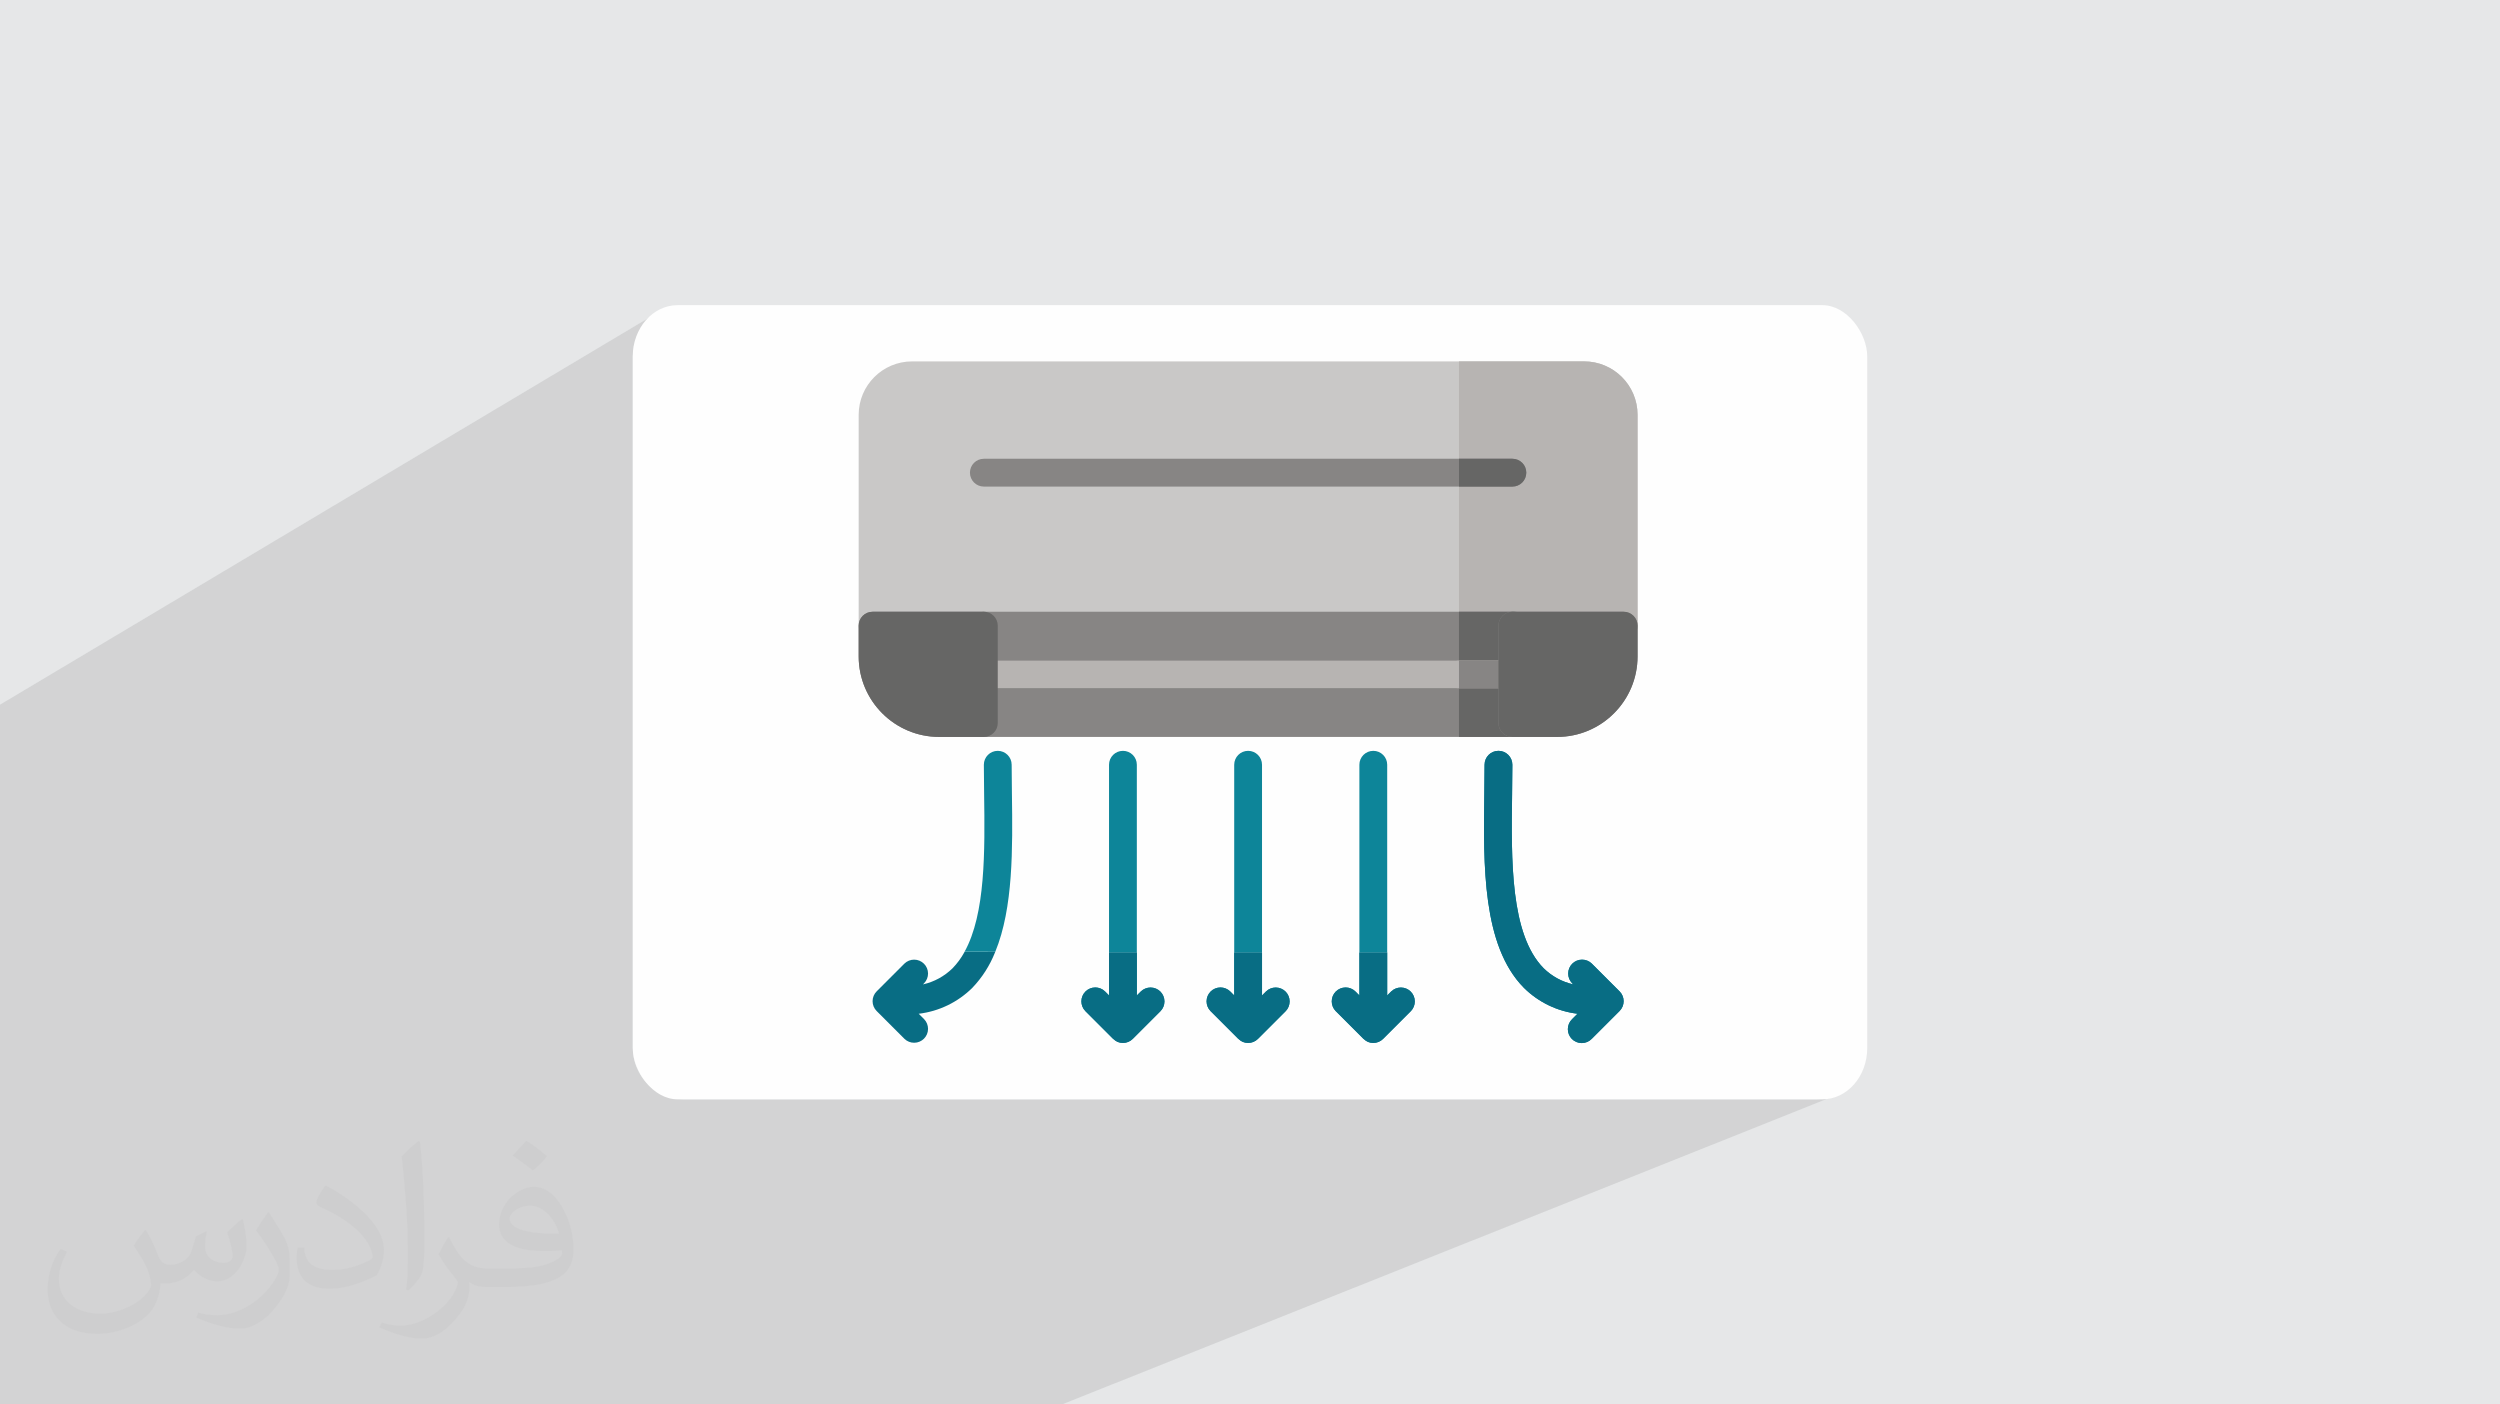 <?xml version="1.0" encoding="UTF-8"?>
<!DOCTYPE svg PUBLIC "-//W3C//DTD SVG 1.0//EN" "http://www.w3.org/TR/2001/REC-SVG-20010904/DTD/svg10.dtd">
<!-- Creator: CorelDRAW -->
<svg xmlns="http://www.w3.org/2000/svg" xml:space="preserve" width="94.192mm" height="52.917mm" version="1.0" style="shape-rendering:geometricPrecision; text-rendering:geometricPrecision; image-rendering:optimizeQuality; fill-rule:evenodd; clip-rule:evenodd"
viewBox="0 0 9419.12 5291.64"
 xmlns:xlink="http://www.w3.org/1999/xlink"
 xmlns:xodm="http://www.corel.com/coreldraw/odm/2003">
 <defs>
  <style type="text/css">
   <![CDATA[
    .fil2 {fill:#FEFEFE}
    .fil9 {fill:#086D84;fill-rule:nonzero}
    .fil8 {fill:#0D8599;fill-rule:nonzero}
    .fil7 {fill:#666665;fill-rule:nonzero}
    .fil6 {fill:#878584;fill-rule:nonzero}
    .fil10 {fill:#B20F0F;fill-rule:nonzero}
    .fil5 {fill:#B7B4B2;fill-rule:nonzero}
    .fil4 {fill:#C9C8C7;fill-rule:nonzero}
    .fil3 {fill:#373435;fill-opacity:0.031}
    .fil1 {fill:#2B2A29;fill-opacity:0.102}
    .fil0 {fill:#E6E7E8}
   ]]>
  </style>
 </defs>
 <g id="Layer_x0020_1">
  <polygon class="fil0" points="-0,0 9419.12,0 9419.12,5291.64 -0,5291.64 "/>
  <polygon class="fil1" points="4000.68,5291.64 -0,5291.64 -0,2655.06 2485.23,1173.06 2469.32,1182.74 2454.46,1193.87 2440.74,1206.35 2428.26,1220.07 2417.13,1234.93 2407.44,1250.84 2399.29,1267.69 2392.78,1285.39 2388.01,1303.85 2385.07,1322.95 2384.07,1342.6 2384.07,3949.04 2385.07,3968.69 2388.01,3987.79 2392.78,4006.24 2399.29,4023.94 2407.44,4040.8 2417.13,4056.7 2428.26,4071.57 2440.74,4085.28 2454.46,4097.76 2469.32,4108.89 2485.23,4118.58 2502.08,4126.73 2519.78,4133.24 2538.24,4138.01 2557.34,4140.95 2576.99,4141.95 6842.12,4141.95 6861.77,4140.95 6880.87,4138.01 6899.33,4133.24 6917.03,4126.73 "/>
  <rect class="fil2" x="2384.07" y="1149.68" width="4650.97" height="2992.27" rx="169.25" ry="192.93"/>
  <path class="fil3" d="M549.37 4634.68c17.98,27.25 29.64,53.44 41.02,82.55 8.46,16.94 12.95,48.16 52.65,48.16 11.63,0 28.32,-3.43 43.13,-11.63 16.66,-8.74 29.36,-21.97 35.99,-42.06l15.87 -53.44 38.63 -19.05 2.64 2.64c-5.28,20.12 -6.6,39.42 -6.6,54.51 0,44.7 38.63,61.65 69.32,61.65 17.98,0 34.14,-8.74 34.14,-25.15 0,-21.16 -8.99,-57.15 -20.65,-89.43 17.98,-17.98 35.99,-35.99 56.62,-50.55l3.17 1.6c8.99,38.1 14.02,75.67 14.02,100.81 0,24.61 -10.85,51.87 -19.84,69.6 -18.52,34.92 -51.33,62.71 -91.01,62.71 -30.15,0 -63.75,-15.09 -86.79,-43.13l-1.32 0c-21.69,27 -55.3,51.33 -109.02,51.33l-16.66 0c-2.64,35.46 -10.31,60.58 -21.97,83.08 -32,62.43 -127,106.63 -216.43,106.63 -124.36,0 -186.79,-71.7 -186.79,-167.21 0,-59 19.3,-113.77 48.95,-152.65l24.33 10.06c-18.52,35.46 -30.96,68.78 -30.96,101.6 0,89.43 72.77,132.03 156.64,132.03 77.8,0 174.09,-49.48 191.57,-106.88 -6.6,-62.71 -30.15,-92.07 -66.14,-149.22 10.85,-19.05 24.87,-38.1 42.34,-58.47l3.17 0 0 0 0 0 -0.02 -0.09zm1434.29 -336.55c26.19,16.41 51.87,35.71 76.99,57.94 -14.02,19.84 -31.5,37.85 -53.19,53.72 -25.15,-20.37 -50.27,-37.85 -75.95,-56.36 17.45,-19.58 34.67,-38.35 52.12,-55.3l0 0 0 0 0 0 0 0 0 0 0.03 0zm13.49 244.48c-42.34,0 -76.99,27.79 -76.99,48.41 0,44.2 84.66,57.94 186,57.4 -12.7,-51.87 -57.15,-105.84 -109.02,-105.84l0.01 0.03zm-95 236.55c55.04,0 103.2,-1.6 139.95,-10.85 41.02,-10.31 75.67,-30.96 75.67,-45.24 0,-3.71 0,-8.2 -1.32,-11.91 -23.01,2.11 -49.48,2.11 -72.49,2.11 -74.6,0 -131.75,-16.94 -154.25,-58.75 -5.56,-11.63 -9.52,-24.61 -9.52,-39.42 0,-40.49 17.45,-79.91 48.16,-107.16 25.65,-22.48 53.97,-36.5 82.8,-36.5 52.12,0 93.65,41.81 122.76,107.7 15.87,35.99 26.72,77.52 26.72,129.92 0,34.92 -9.52,64.29 -31.22,85.98 -40.49,39.17 -115.09,53.97 -229.39,53.97l-51.87 0 0 0 -13.49 0c-28.32,0 -48.69,-5.03 -64.82,-17.45l-2.64 0c0.79,6.6 1.32,12.95 1.32,19.05 0,25.65 -8.46,58.47 -25.65,84.66 -50.8,75.41 -105.84,108.2 -153.47,108.2 -48.16,0 -107.16,-18.52 -160.35,-42.6l9.52 -18.52c17.2,7.14 41.02,11.91 73.81,11.91 85.98,0 198.96,-82.55 212.98,-163.25 -3.17,-6.6 -8.99,-15.34 -17.2,-24.61 -25.15,-29.9 -41.02,-54.76 -55.83,-80.95 12.7,-25.15 24.33,-45.24 35.18,-63.5l4.5 -0.53c36.78,74.88 70.1,117.73 144.45,117.73l11.63 0 0 0 53.97 0 0 0 0 0 0 0 0 0 0 0 0.09 0.01zm-372.54 79.12c6.35,-34.39 6.88,-73.02 6.88,-109.02l0 -53.44c0,-99.75 -12.7,-244.73 -23.01,-339.19 17.98,-19.3 43.13,-42.06 62.97,-57.4l5.82 1.6c13.49,118.8 16.66,256.39 16.66,383.64 0,33.35 -1.32,65.89 -4.5,89.69 -1.85,30.15 -19.3,52.91 -56.62,87.83l-8.2 -3.71zm-383.38 -157.43c1.85,46.84 24.87,83.62 105.31,83.62 50.01,0 92.33,-12.95 139.17,-35.18 8.46,-3.71 12.95,-8.74 12.95,-12.95 0,-29.36 -22.48,-68.25 -60.32,-103.71 -36.78,-33.35 -85.47,-62.71 -130.96,-82.3 -15.62,-6.6 -20.65,-13.49 -20.65,-20.12 0,-13.49 17.98,-41.81 32.82,-62.18l5.03 -0.53c52.12,27.25 110.34,67.74 153.47,112.7 39.17,41.53 63.5,83.62 63.5,129.39 0,33.86 -10.31,65.61 -27,95.25 -57.15,28.83 -118.01,50.8 -178.33,50.8 -73.28,0 -123.29,-34.39 -123.29,-115.09 0,-8.74 0,-22.22 3.17,-39.7l25.15 0 0 0 0 0 0 0 0 0 0 0 -0.02 0zm-132.57 -133.1l45.52 73.56c16.66,27.25 32.28,56.9 32.28,103.71l0 59.79c0,48.41 -30.96,100.28 -80.95,151.61 -39.17,34.67 -73.81,49.48 -105.84,49.48 -47.62,0 -102.13,-14.81 -165.1,-41.81l7.14 -18.52c19.84,5.28 42.85,9.78 71.17,9.78 90.5,-0.53 183.08,-66.67 225.42,-147.37 5.03,-9.27 6.88,-17.98 6.88,-24.08 0,-9.27 -5.03,-19.58 -8.99,-28.83 -23.01,-43.38 -48.69,-83.08 -76.99,-119.86 14.81,-23.29 29.64,-45.77 45.77,-68l3.71 0.53 0 0 0 0 0 0 0 0 0 0 -0.02 0.01z"/>
  <g id="_2094327730080">
   <g id="Layer_2" data-name="Layer 2">
    <path class="fil4" d="M5968.56 1361.62l-2532.23 0c-111.03,0.1 -201.05,90.12 -201.15,201.17l0 794.48c-0.02,28.95 23.45,52.42 52.39,52.42l2829.77 0c28.94,0 52.41,-23.47 52.41,-52.4l0 -794.48c-0.12,-111.07 -90.14,-201.09 -201.19,-201.19z"/>
    <path class="fil5" d="M5968.56 1361.62l-471.64 0 0 1048.07 620.42 0c28.94,0 52.41,-23.47 52.41,-52.4l0 -794.48c-0.12,-111.07 -90.14,-201.09 -201.19,-201.19z"/>
    <path class="fil6" d="M3706.78 2304.88l1991.33 0c28.93,0 52.4,23.47 52.4,52.41l0 366.82c0,28.92 -23.47,52.39 -52.4,52.39l-1991.33 0.02c-28.92,-0.02 -52.39,-23.49 -52.39,-52.43l-0.02 -366.8c0.02,-28.94 23.49,-52.41 52.43,-52.41z"/>
    <path class="fil7" d="M5706.55 2304.88l-209.62 0 0 471.64 209.62 0c28.94,-0.02 52.41,-23.49 52.41,-52.43l0 -366.82c0,-28.92 -23.47,-52.39 -52.41,-52.39z"/>
    <path class="fil6" d="M3706.78 2304.88l-419.23 0c-28.92,0 -52.39,23.47 -52.39,52.41l0 116.02c0.14,167.36 135.85,303.05 303.23,303.19l168.39 0.02c28.96,-0.02 52.43,-23.49 52.43,-52.43l0 -366.82c0,-28.92 -23.47,-52.39 -52.41,-52.39l-0.02 0z"/>
    <path class="fil6" d="M6117.34 2304.88l-419.23 0c-28.94,0 -52.41,23.47 -52.41,52.41l0 366.82c0,28.92 23.47,52.39 52.41,52.39l168.43 0.02c167.36,-0.16 303.07,-135.85 303.21,-303.23l0 -116.02c0,-28.92 -23.47,-52.39 -52.41,-52.39z"/>
    <path class="fil7" d="M3655.68 2488.28c-28.92,0 -52.39,23.47 -52.39,52.41 0,28.94 23.47,52.41 52.41,52.41l1832.8 0 0 -104.82 -1832.82 0z"/>
    <path class="fil6" d="M5698.12 1833.26l-1991.33 0c-28.92,0 -52.39,-23.47 -52.39,-52.41 0,-28.93 23.47,-52.4 52.41,-52.4l1991.31 0c28.93,0 52.4,23.47 52.4,52.4 0,28.94 -23.47,52.41 -52.4,52.41z"/>
    <path class="fil7" d="M5698.12 1728.45l-201.19 0 0 104.81 201.19 0c28.93,0 52.4,-23.47 52.4,-52.41 0,-28.93 -23.47,-52.4 -52.4,-52.4z"/>
    <g>
     <path class="fil8" d="M4650.04 3750.47l-15.35 -15.35c-9.74,-9.45 -22.8,-14.73 -36.38,-14.73 -28.94,0 -52.41,23.47 -52.41,52.4 0,13.59 5.29,26.64 14.72,36.41l104.81 104.81c0.48,0.47 1.15,0.63 1.62,1.11 4.46,4.34 9.67,7.9 15.35,10.46 6.32,2.61 13.12,3.96 19.95,3.96 13.86,0 27.19,-5.51 37,-15.31l104.81 -104.82c9.41,-9.76 14.7,-22.81 14.7,-36.4 0,-28.94 -23.47,-52.41 -52.41,-52.41 -13.59,0 -26.64,5.29 -36.4,14.72l-15.2 15.15 0 -161.71 -104.81 0 0 161.71z"/>
     <path class="fil8" d="M4702.45 2828.91c-28.92,-0.02 -52.39,23.45 -52.39,52.38l0 707.46 104.79 0.02 0 -707.46c0,-28.95 -23.47,-52.42 -52.4,-52.42l0 0.02z"/>
     <path class="fil8" d="M4178.42 3750.47l-15.35 -15.35c-9.76,-9.45 -22.82,-14.73 -36.4,-14.73 -28.94,0 -52.41,23.47 -52.41,52.4 0,13.59 5.29,26.64 14.72,36.41l104.81 104.81c0.48,0.47 1.15,0.63 1.62,1.11 4.46,4.34 9.67,7.9 15.35,10.46 6.32,2.61 13.12,3.96 19.95,3.96 13.88,0 27.21,-5.51 37.02,-15.31l104.81 -104.82c9.43,-9.76 14.72,-22.81 14.72,-36.4 0,-28.94 -23.47,-52.41 -52.41,-52.41 -13.59,0 -26.64,5.29 -36.4,14.72l-15.2 15.15 0 -161.71 -104.83 0 0 161.71z"/>
     <path class="fil8" d="M4230.81 2828.91c-28.92,-0.02 -52.39,23.45 -52.39,52.38l0 707.46 104.79 0.02 0 -707.46c0.02,-28.95 -23.45,-52.42 -52.38,-52.42l-0.02 0.02z"/>
     <path class="fil8" d="M5121.68 3750.47l-15.35 -15.35c-9.78,-9.45 -22.83,-14.73 -36.42,-14.73 -28.94,0 -52.41,23.47 -52.41,52.4 0,13.59 5.29,26.64 14.72,36.41l104.81 104.81c0.48,0.47 1.15,0.63 1.63,1.11 4.45,4.34 9.66,7.9 15.34,10.46 6.32,2.61 13.12,3.96 19.95,3.96 13.88,0 27.21,-5.51 37.02,-15.31l104.81 -104.82c9.43,-9.76 14.72,-22.81 14.72,-36.4 0,-28.94 -23.47,-52.41 -52.41,-52.41 -13.59,0 -26.64,5.29 -36.4,14.72l-15.2 15.15 0 -161.71 -104.81 0 0 161.71z"/>
     <path class="fil8" d="M5174.09 2828.91c-28.94,-0.02 -52.41,23.45 -52.41,52.38l0 707.46 104.8 0.02 0 -707.46c0.01,-28.95 -23.46,-52.42 -52.39,-52.42l0 0.02z"/>
     <path class="fil8" d="M6101.97 3735.12l-104.81 -104.81c-9.75,-9.45 -22.8,-14.74 -36.39,-14.74 -28.93,0 -52.4,23.47 -52.4,52.41 0,13.59 5.28,26.64 14.71,36.4l4.52 4.52c-42.21,-9.49 -80.99,-30.68 -111.79,-61 -125.77,-127.5 -122.04,-407.49 -118.73,-654.51 0.51,-38.47 1.05,-76.04 1.05,-112.09 -0.02,-28.95 -23.49,-52.42 -52.43,-52.42 -28.94,0 -52.41,23.47 -52.41,52.4 0,35.64 -0.47,72.69 -0.99,110.68 -3.56,267.58 -7.64,570.89 148.92,729.55 54.57,54.29 125.85,88.85 202.3,97.95l-20.44 20.44c-10.24,9.88 -16.02,23.5 -16.02,37.71 0,28.93 23.47,52.4 52.41,52.4 14.2,0 27.82,-5.78 37.69,-16l104.81 -104.81c9.82,-9.83 15.35,-23.18 15.35,-37.06 0,-13.89 -5.53,-27.23 -15.35,-37.06l0 0.04z"/>
    </g>
    <path class="fil9" d="M3632.79 3588.76c-11.85,21.46 -26.62,41.41 -43.68,59.12 -30.82,30.34 -69.6,51.53 -111.78,61l4.51 -4.52c9.41,-9.74 14.7,-22.79 14.7,-36.38 0,-28.94 -23.47,-52.41 -52.41,-52.41 -13.58,0 -26.64,5.29 -36.4,14.72l-104.81 104.81c-9.81,9.81 -15.33,23.15 -15.33,37.04 0,13.88 5.52,27.23 15.35,37.06l104.81 104.81c9.74,9.43 22.8,14.72 36.38,14.72 28.94,0 52.41,-23.47 52.41,-52.41 0,-13.59 -5.29,-26.64 -14.72,-36.4l-20.44 -20.44c76.46,-9.12 147.74,-43.68 202.28,-97.97 36.62,-38.32 65.54,-83.54 85.05,-132.77 0.38,-0.9 0.63,-1.89 0.99,-2.84l-115.61 0.02c-0.67,0.89 -0.67,1.94 -1.3,2.84z"/>
    <path class="fil8" d="M3812.58 2991.99c-0.51,-37.99 -0.99,-75.04 -0.99,-110.68 0.02,-28.95 -23.45,-52.42 -52.38,-52.42 -28.94,0 -52.41,23.47 -52.41,52.4 0,36.05 0.52,73.62 1.05,112.09 2.83,212.65 5.66,449.36 -73.74,592.51l115.75 0.04c68.07,-165.6 65.46,-389.94 62.72,-593.94z"/>
    <path class="fil9" d="M4650.04 3750.47l-15.35 -15.35c-9.74,-9.45 -22.8,-14.73 -36.38,-14.73 -28.94,0 -52.41,23.47 -52.41,52.4 0,13.59 5.29,26.64 14.72,36.41l104.81 104.81c0.48,0.47 1.15,0.63 1.62,1.11 4.46,4.34 9.67,7.9 15.35,10.46 6.32,2.61 13.12,3.96 19.95,3.96 13.86,0 27.19,-5.51 37,-15.31l104.81 -104.82c9.41,-9.76 14.7,-22.81 14.7,-36.4 0,-28.94 -23.47,-52.41 -52.41,-52.41 -13.59,0 -26.64,5.29 -36.4,14.72l-15.2 15.15 0 -161.71 -104.81 0 0 161.71z"/>
    <path class="fil9" d="M4178.42 3750.47l-15.35 -15.35c-9.76,-9.45 -22.82,-14.73 -36.4,-14.73 -28.94,0 -52.41,23.47 -52.41,52.4 0,13.59 5.29,26.64 14.72,36.41l104.81 104.81c0.48,0.47 1.15,0.63 1.62,1.11 4.46,4.34 9.67,7.9 15.35,10.46 6.32,2.61 13.12,3.96 19.95,3.96 13.88,0 27.21,-5.51 37.02,-15.31l104.81 -104.82c9.43,-9.76 14.72,-22.81 14.72,-36.4 0,-28.94 -23.47,-52.41 -52.41,-52.41 -13.59,0 -26.64,5.29 -36.4,14.72l-15.2 15.15 0 -161.71 -104.83 0 0 161.71z"/>
    <path class="fil9" d="M5121.68 3750.47l-15.35 -15.35c-9.78,-9.45 -22.83,-14.73 -36.42,-14.73 -28.94,0 -52.41,23.47 -52.41,52.4 0,13.59 5.29,26.64 14.72,36.41l104.81 104.81c0.48,0.47 1.15,0.63 1.63,1.11 4.45,4.34 9.66,7.9 15.34,10.46 6.32,2.61 13.12,3.96 19.95,3.96 13.88,0 27.21,-5.51 37.02,-15.31l104.81 -104.82c9.43,-9.76 14.72,-22.81 14.72,-36.4 0,-28.94 -23.47,-52.41 -52.41,-52.41 -13.59,0 -26.64,5.29 -36.4,14.72l-15.2 15.15 0 -161.71 -104.81 0 0 161.71z"/>
    <path class="fil9" d="M6101.97 3735.12l-104.81 -104.81c-9.75,-9.45 -22.8,-14.74 -36.39,-14.74 -28.93,0 -52.4,23.47 -52.4,52.41 0,13.59 5.28,26.64 14.71,36.4l4.52 4.52c-42.21,-9.49 -80.99,-30.68 -111.79,-61 -125.77,-127.5 -122.04,-407.49 -118.73,-654.51 0.51,-38.47 1.05,-76.04 1.05,-112.09 -0.02,-28.95 -23.49,-52.42 -52.43,-52.42 -28.94,0 -52.41,23.47 -52.41,52.4 0,35.64 -0.47,72.69 -0.99,110.68 -3.56,267.58 -7.64,570.89 148.92,729.55 54.57,54.29 125.85,88.85 202.3,97.95l-20.44 20.44c-10.24,9.88 -16.02,23.5 -16.02,37.71 0,28.93 23.47,52.4 52.41,52.4 14.2,0 27.82,-5.78 37.69,-16l104.81 -104.81c9.82,-9.83 15.35,-23.18 15.35,-37.06 0,-13.89 -5.53,-27.23 -15.35,-37.06l0 0.04z"/>
    <circle class="fil10" cx="5907.72" cy="2540.69" r="0.26"/>
    <path class="fil5" d="M5749.21 2488.28l-2093.52 0c-28.92,0 -52.39,23.47 -52.39,52.41 0,28.94 23.47,52.41 52.41,52.41l2093.5 0c28.94,0 52.41,-23.47 52.41,-52.41 0,-28.94 -23.47,-52.41 -52.41,-52.41z"/>
    <path class="fil6" d="M5757.65 2488.28l-260.72 0 0 104.82 260.72 0c28.94,0 52.41,-23.47 52.41,-52.41 0,-28.94 -23.47,-52.41 -52.41,-52.41z"/>
    <path class="fil7" d="M3706.78 2304.88l-419.23 0c-28.92,0 -52.39,23.47 -52.39,52.41l0 116.02c0.14,167.36 135.85,303.05 303.23,303.19l168.39 0.02c28.96,-0.02 52.43,-23.49 52.43,-52.43l0 -366.82c0,-28.92 -23.47,-52.39 -52.41,-52.39l-0.02 0z"/>
    <path class="fil7" d="M6117.34 2304.88l-419.23 0c-28.94,0 -52.41,23.47 -52.41,52.41l0 366.82c0,28.92 23.47,52.39 52.41,52.39l168.43 0.02c167.36,-0.16 303.07,-135.85 303.21,-303.23l0 -116.02c0,-28.92 -23.47,-52.39 -52.41,-52.39z"/>
   </g>
  </g>
 </g>
</svg>
